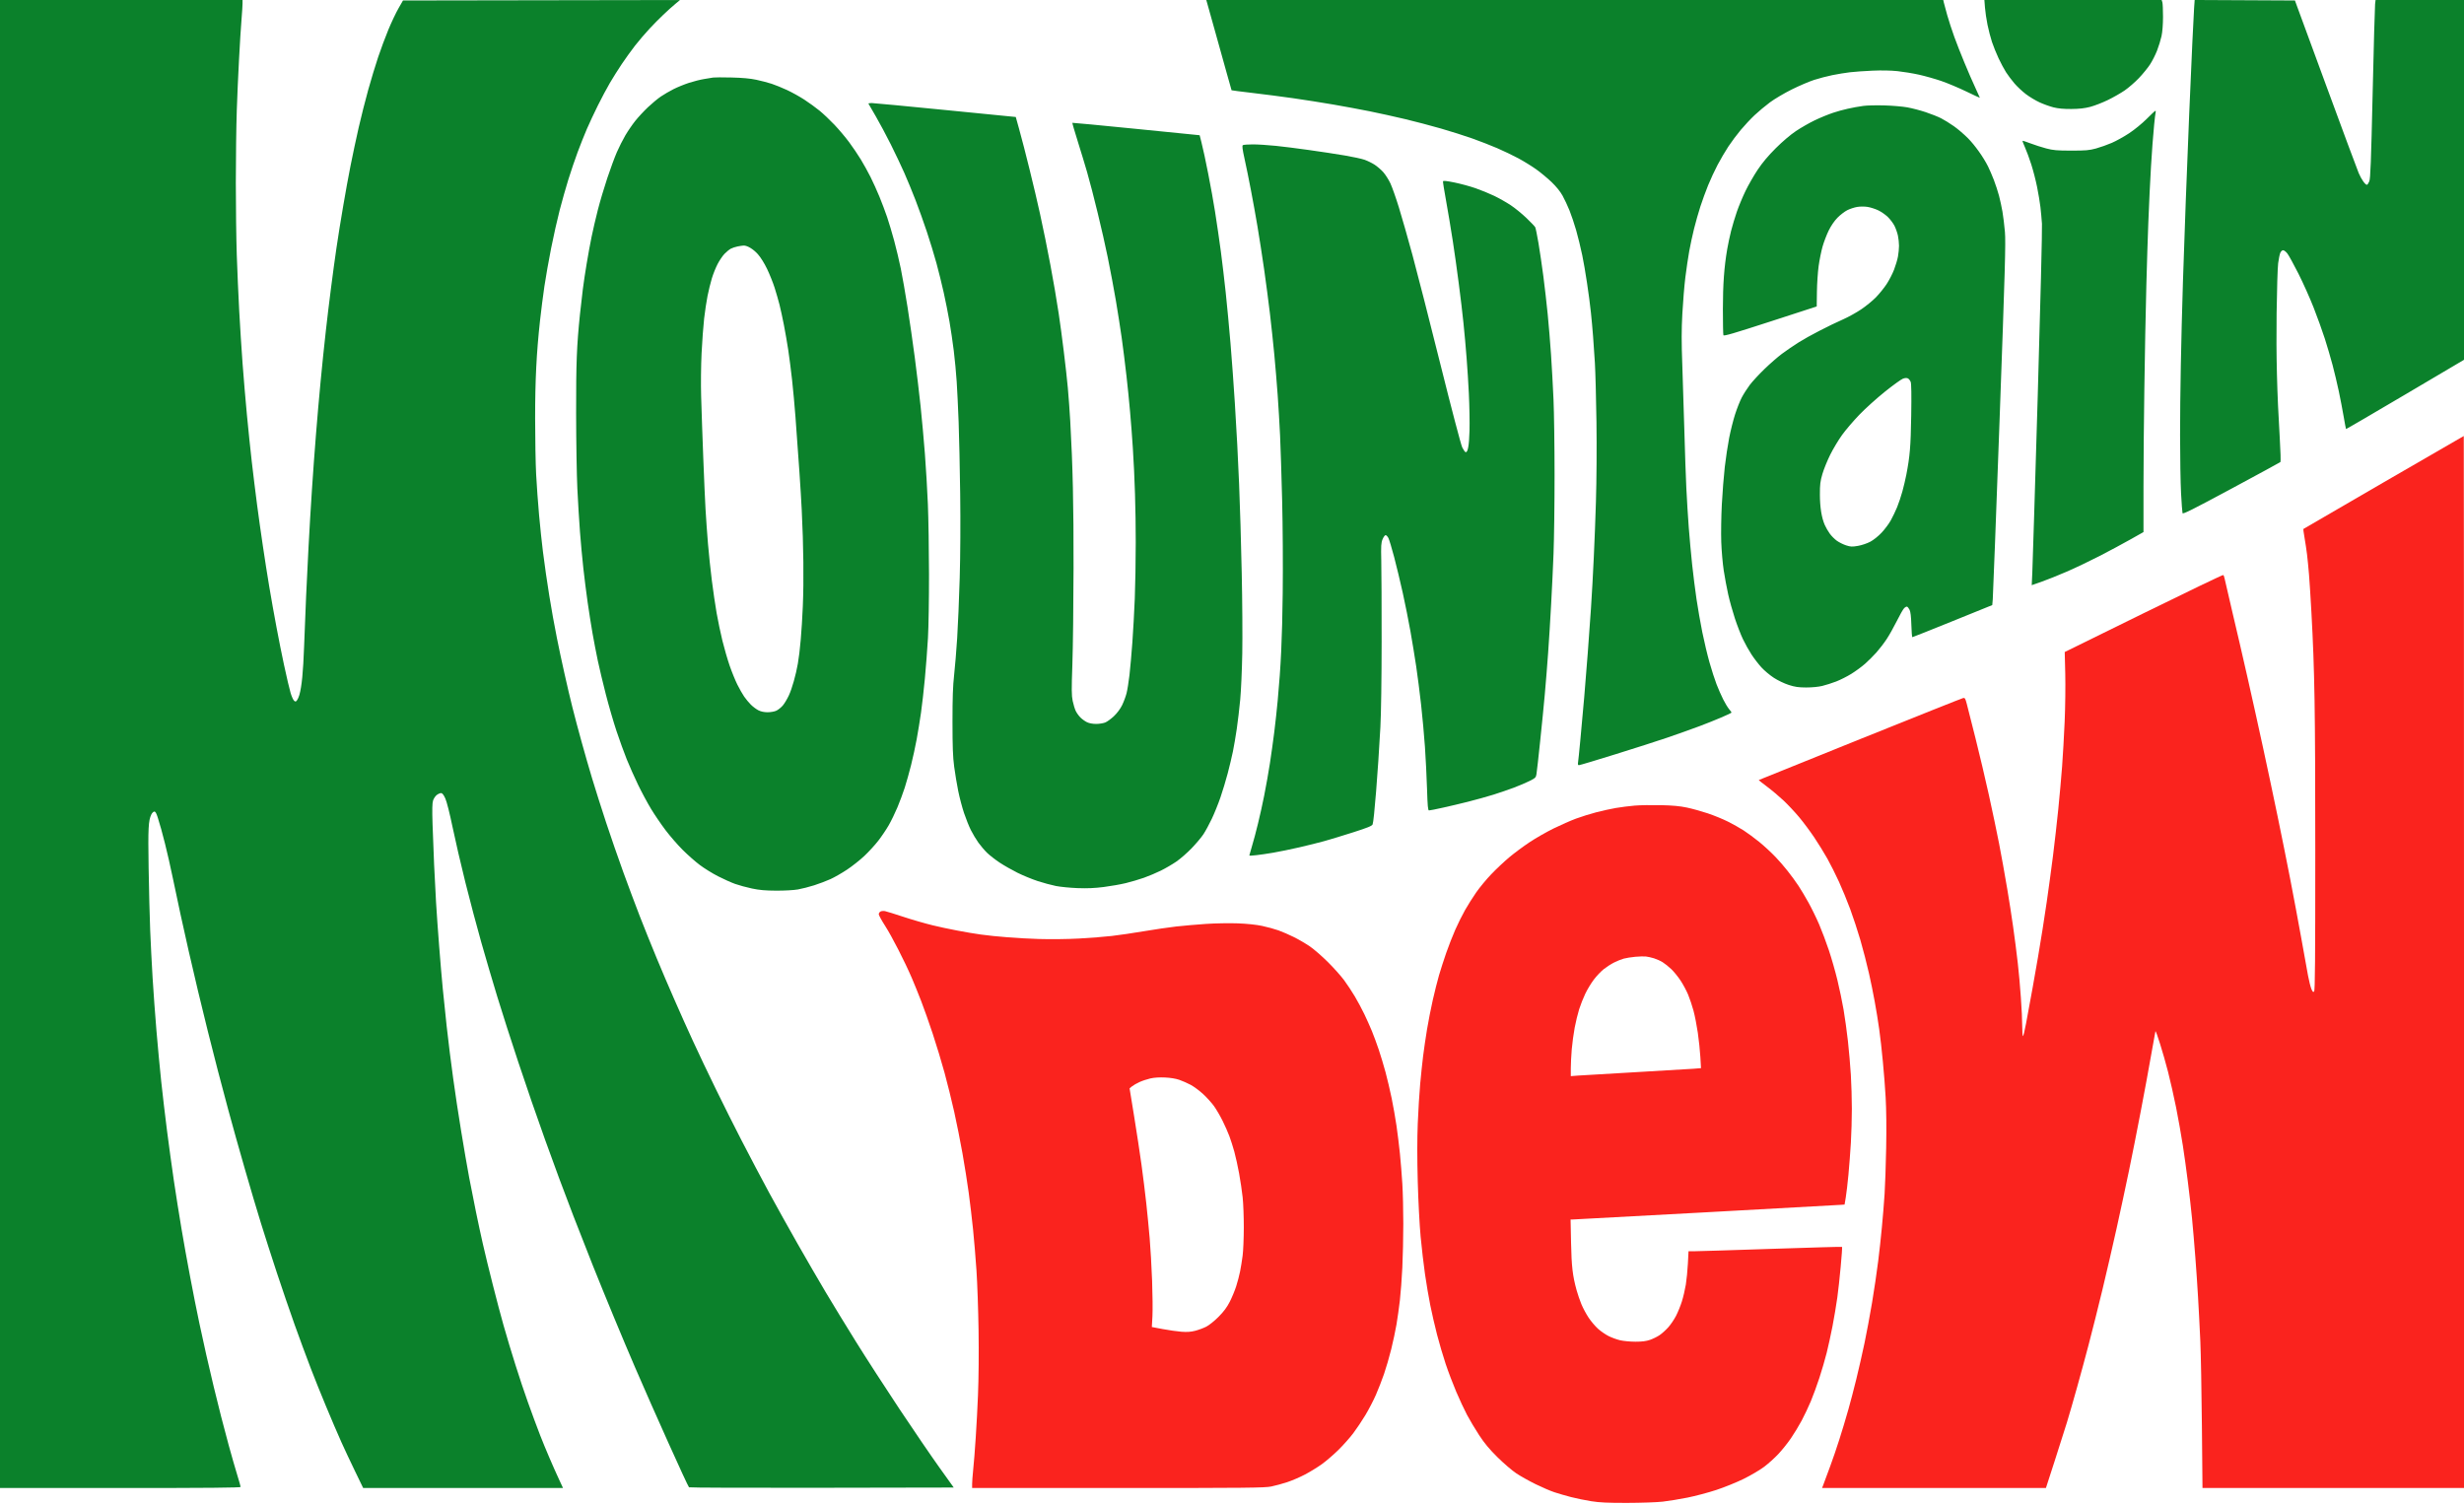 <svg xmlns="http://www.w3.org/2000/svg" width="2560" height="1564" viewBox="0 0 2560 1564" version="1.1"><path d="M 0 773 L 0 1546 125 1546 C 215.940 1546, 250 1545.697, 250 1544.890 C 250 1544.279, 248.443 1538.767, 246.540 1532.640 C 244.637 1526.513, 240.616 1512.500, 237.603 1501.500 C 227.240 1463.654, 216.373 1418.460, 207.065 1374.500 C 201.299 1347.266, 193.624 1306.679, 188.540 1276.539 C 186.124 1262.217, 182.557 1239.700, 180.612 1226.500 C 178.667 1213.300, 175.492 1190.125, 173.557 1175 C 171.621 1159.875, 168.904 1136.825, 167.519 1123.779 C 166.133 1110.732, 163.893 1086.882, 162.541 1070.779 C 161.189 1054.675, 159.391 1030.025, 158.547 1016 C 157.702 1001.975, 156.572 979.700, 156.035 966.500 C 155.499 953.300, 154.765 924.050, 154.404 901.500 C 153.747 860.349, 154.141 852.651, 157.237 846.192 C 157.940 844.725, 159.255 843.382, 160.158 843.208 C 161.386 842.972, 162.315 844.484, 163.838 849.196 C 168.443 863.451, 174.304 886.955, 179.436 911.742 C 184.644 936.902, 190.535 964.004, 196.011 988 C 208.758 1043.851, 222.395 1098.562, 237.139 1153 C 247.063 1189.642, 261.785 1240.724, 271.069 1270.732 C 274.944 1283.254, 282.423 1306.550, 287.689 1322.500 C 292.955 1338.450, 301.199 1362.525, 306.009 1376 C 310.818 1389.475, 318.468 1410.175, 323.007 1422 C 331.355 1443.745, 345.620 1478.111, 354.875 1498.776 C 357.652 1504.978, 363.839 1518.141, 368.623 1528.026 L 377.321 1546 481.135 1546 L 584.950 1546 581.350 1538.250 C 574.602 1523.722, 566.799 1505.522, 561.306 1491.500 C 558.289 1483.800, 552.480 1468.115, 548.396 1456.646 C 540.385 1434.148, 530.726 1403.629, 523.031 1376.500 C 517.372 1356.552, 506.584 1314.040, 501.588 1292 C 497.188 1272.588, 491.918 1247.036, 487.461 1223.502 C 485.570 1213.519, 481.797 1191.659, 479.077 1174.925 C 472.744 1135.969, 468.409 1104.547, 464.050 1066 C 462.961 1056.375, 461.162 1039.050, 460.052 1027.500 C 457.743 1003.475, 454.543 962.396, 453.040 937.500 C 451.701 915.317, 450.242 882.752, 449.406 856.412 C 448.920 841.066, 449.065 834.332, 449.941 831.678 C 450.603 829.672, 452.298 827.124, 453.707 826.016 C 455.117 824.907, 457.134 824, 458.190 824 C 459.547 824, 460.852 825.620, 462.638 829.520 C 464.134 832.789, 467.207 844.910, 470.174 859.249 C 472.930 872.565, 478.950 898.543, 483.554 916.980 C 488.157 935.416, 495.564 963.325, 500.014 979 C 504.465 994.675, 511.949 1020.100, 516.647 1035.500 C 521.344 1050.900, 531.172 1081.500, 538.485 1103.500 C 556.662 1158.181, 575.417 1210.540, 595.795 1263.500 C 601.298 1277.800, 610.377 1300.946, 615.971 1314.935 C 628.739 1346.868, 647.275 1391.577, 659.683 1420.373 C 679.153 1465.558, 714.289 1543.662, 715.862 1545.254 C 716.272 1545.668, 778.323 1545.893, 853.753 1545.754 L 990.898 1545.500 975.856 1524.500 C 967.582 1512.950, 948.992 1485.725, 934.543 1464 C 920.094 1442.275, 899.732 1410.775, 889.294 1394 C 878.856 1377.225, 864.630 1353.941, 857.681 1342.258 C 850.732 1330.575, 837.679 1308.075, 828.676 1292.258 C 819.672 1276.441, 806.442 1252.700, 799.275 1239.500 C 792.108 1226.300, 779.055 1201.550, 770.267 1184.500 C 753.500 1151.968, 734.046 1112.153, 719.695 1081 C 707.729 1055.024, 693.470 1022.448, 682.269 995.500 C 677.011 982.850, 669.127 963.275, 664.750 952 C 660.373 940.725, 652.624 920.025, 647.529 906 C 642.434 891.975, 634.409 868.800, 629.695 854.500 C 624.981 840.200, 618.418 819.500, 615.110 808.500 C 608.316 785.908, 599.835 755.284, 594.616 734.500 C 589.821 715.401, 582.836 684.157, 578.564 662.695 C 572.901 634.244, 568.057 604.272, 564.069 573 C 562.981 564.475, 561.180 547.375, 560.065 535 C 558.950 522.625, 557.576 503.552, 557.012 492.615 C 556.447 481.678, 555.983 455.578, 555.981 434.615 C 555.977 394.746, 557.380 366.753, 561.071 333 C 562.184 322.825, 564.224 306.850, 565.605 297.500 C 566.986 288.150, 570.124 270.375, 572.578 258 C 575.032 245.625, 579.020 227.850, 581.441 218.500 C 583.861 209.150, 587.936 194.750, 590.497 186.500 C 593.057 178.250, 597.414 165.425, 600.180 158 C 602.946 150.575, 607.245 139.775, 609.733 134 C 612.222 128.225, 617.361 117.249, 621.154 109.609 C 624.946 101.969, 630.586 91.394, 633.688 86.109 C 636.789 80.824, 642.344 72, 646.031 66.500 C 649.719 61, 655.877 52.450, 659.716 47.500 C 663.555 42.550, 670.511 34.428, 675.174 29.451 C 684.066 19.959, 694.414 10.051, 702 3.764 L 706.500 0.035 562.599 0.267 L 418.697 0.500 413.946 8.789 C 411.333 13.349, 406.642 23.249, 403.522 30.789 C 400.403 38.330, 395.610 51.182, 392.871 59.350 C 390.132 67.517, 385.491 82.817, 382.558 93.350 C 379.625 103.882, 375.169 121.500, 372.658 132.500 C 370.146 143.500, 366.309 161.500, 364.132 172.500 C 359.655 195.112, 353.303 232.229, 349.584 257.500 C 346.200 280.499, 341.540 316.830, 338.555 343.500 C 330.911 411.788, 324.838 487.616, 320.536 568.500 C 318.667 603.632, 317.300 634.366, 315.955 671.500 C 314.982 698.335, 313.533 713.190, 311.023 722.046 C 310.471 723.997, 309.388 726.455, 308.617 727.508 C 307.428 729.135, 306.974 729.223, 305.611 728.092 C 304.729 727.360, 303.105 723.841, 302.002 720.272 C 300.900 716.703, 297.770 703.370, 295.048 690.642 C 290.111 667.564, 284.340 636.934, 279.573 608.500 C 275.688 585.334, 270.417 549.852, 267.095 524.500 C 265.437 511.850, 262.949 491.600, 261.565 479.500 C 260.181 467.400, 257.911 445.510, 256.520 430.856 C 255.128 416.202, 253.110 392.352, 252.034 377.856 C 250.958 363.360, 249.383 338.675, 248.535 323 C 247.687 307.325, 246.547 281.225, 246.003 265 C 245.459 248.775, 245.014 215.025, 245.015 190 C 245.015 164.975, 245.466 131, 246.018 114.500 C 247.062 83.248, 249.392 38.774, 251.021 19 C 251.542 12.675, 251.975 5.813, 251.984 3.750 L 252 0 126 0 L 0 0 0 773 M 1261.632 29.750 C 1266.219 46.113, 1272.086 67.150, 1274.669 76.500 C 1277.252 85.850, 1279.446 93.625, 1279.544 93.778 C 1279.643 93.931, 1289.348 95.178, 1301.112 96.548 C 1312.875 97.919, 1331.950 100.391, 1343.500 102.041 C 1355.050 103.692, 1373.720 106.629, 1384.990 108.568 C 1396.259 110.507, 1413.359 113.679, 1422.990 115.616 C 1432.620 117.554, 1449.050 121.174, 1459.500 123.660 C 1469.950 126.146, 1486.825 130.582, 1497 133.517 C 1507.175 136.452, 1521.800 141.082, 1529.500 143.807 C 1537.200 146.531, 1548.888 151.083, 1555.473 153.922 C 1562.058 156.761, 1571.977 161.514, 1577.514 164.484 C 1583.051 167.454, 1591.388 172.598, 1596.041 175.914 C 1600.693 179.230, 1607.914 185.219, 1612.086 189.222 C 1616.812 193.756, 1621.075 199.026, 1623.394 203.201 C 1625.442 206.886, 1628.695 213.815, 1630.624 218.599 C 1632.553 223.384, 1635.664 232.623, 1637.538 239.131 C 1639.411 245.639, 1642.276 257.384, 1643.905 265.232 C 1646.885 279.589, 1651.078 307.373, 1652.926 325 C 1654.492 339.940, 1655.917 358.007, 1657.028 377 C 1657.591 386.625, 1658.327 414.300, 1658.662 438.500 C 1659.025 464.627, 1658.798 498.342, 1658.102 521.500 C 1656.973 559.126, 1655.088 599.621, 1652.959 632 C 1651.276 657.589, 1648.047 700.071, 1645.966 724 C 1643.122 756.703, 1640.065 789.082, 1639.522 792.250 C 1639.203 794.110, 1639.481 795, 1640.382 795 C 1642.477 795, 1710.387 773.849, 1732 766.465 C 1742.725 762.801, 1757.938 757.387, 1765.807 754.434 C 1781.364 748.596, 1799 741.078, 1799 740.285 C 1799 740.012, 1797.846 738.417, 1796.435 736.740 C 1795.024 735.064, 1792.268 730.511, 1790.310 726.623 C 1788.352 722.735, 1785.242 715.649, 1783.399 710.875 C 1781.555 706.102, 1778.262 695.880, 1776.080 688.159 C 1773.898 680.438, 1770.539 666.332, 1768.616 656.811 C 1766.693 647.290, 1763.988 631.850, 1762.606 622.500 C 1761.223 613.150, 1759.178 596.950, 1758.062 586.500 C 1756.946 576.050, 1755.366 558.725, 1754.551 548 C 1753.736 537.275, 1752.603 518.825, 1752.033 507 C 1751.463 495.175, 1750.555 468.850, 1750.014 448.500 C 1749.473 428.150, 1748.505 397.248, 1747.862 379.829 C 1746.960 355.386, 1746.967 343.074, 1747.894 325.888 C 1748.555 313.640, 1749.965 296.617, 1751.028 288.059 C 1752.092 279.502, 1753.894 267.325, 1755.034 261 C 1756.173 254.675, 1758.449 244.100, 1760.092 237.500 C 1761.734 230.900, 1764.680 220.550, 1766.639 214.500 C 1768.599 208.450, 1772.211 198.550, 1774.666 192.500 C 1777.121 186.450, 1781.573 176.869, 1784.558 171.209 C 1787.543 165.549, 1792.545 157.030, 1795.675 152.278 C 1798.805 147.525, 1804.584 139.781, 1808.519 135.068 C 1812.453 130.356, 1818.955 123.414, 1822.968 119.643 C 1826.981 115.872, 1834.142 109.898, 1838.882 106.368 C 1843.622 102.838, 1853.800 96.815, 1861.500 92.984 C 1869.200 89.152, 1879.701 84.664, 1884.836 83.010 C 1889.970 81.356, 1898.520 79.123, 1903.836 78.047 C 1909.151 76.972, 1917.325 75.636, 1922 75.078 C 1926.675 74.521, 1937.250 73.769, 1945.500 73.407 C 1954.834 72.997, 1964.655 73.192, 1971.500 73.922 C 1977.550 74.568, 1987.607 76.233, 1993.848 77.621 C 2000.090 79.009, 2010.440 81.934, 2016.848 84.122 C 2023.257 86.309, 2034.912 91.203, 2042.750 94.997 C 2050.588 98.791, 2057 101.750, 2057 101.573 C 2057 101.395, 2054.929 96.806, 2052.399 91.375 C 2045.813 77.242, 2035.713 52.829, 2030.482 38.397 C 2028.009 31.575, 2024.685 21.383, 2023.095 15.747 C 2021.506 10.111, 2019.925 4.263, 2019.583 2.750 L 2018.962 0 1636.127 0 L 1253.292 0 1261.632 29.750 M 2062.313 7.902 C 2062.648 12.249, 2063.835 20.283, 2064.950 25.756 C 2066.066 31.230, 2068.153 39.261, 2069.589 43.604 C 2071.025 47.947, 2074.110 55.574, 2076.443 60.553 C 2078.777 65.532, 2082.263 72.057, 2084.191 75.053 C 2086.118 78.049, 2090.003 83.216, 2092.824 86.536 C 2095.645 89.856, 2101.022 94.905, 2104.773 97.757 C 2108.525 100.609, 2114.948 104.477, 2119.047 106.354 C 2123.146 108.230, 2129.650 110.563, 2133.500 111.540 C 2138.338 112.767, 2144.052 113.290, 2152 113.236 C 2160.202 113.179, 2165.794 112.560, 2171.500 111.077 C 2175.900 109.933, 2184.155 106.745, 2189.845 103.993 C 2195.535 101.240, 2203.505 96.697, 2207.556 93.896 C 2211.607 91.096, 2218.208 85.361, 2222.225 81.152 C 2226.242 76.944, 2231.441 70.575, 2233.780 67 C 2236.118 63.425, 2239.420 56.907, 2241.118 52.517 C 2242.816 48.126, 2244.894 41.376, 2245.737 37.517 C 2246.665 33.266, 2247.278 25.376, 2247.291 17.500 C 2247.303 10.350, 2246.987 3.487, 2246.589 2.250 L 2245.865 -0 2153.784 -0 L 2061.704 -0 2062.313 7.902 M 2279.591 8.241 C 2278.977 16.845, 2277.043 58.683, 2274.494 118.500 C 2272.420 167.189, 2269.249 252.055, 2268.013 292 C 2266.051 355.385, 2265.016 410.588, 2265.013 452 C 2265.012 474.825, 2265.471 502.050, 2266.033 512.500 C 2266.596 522.950, 2267.283 532.237, 2267.560 533.139 C 2267.965 534.457, 2277.887 529.495, 2318.282 507.772 C 2345.902 492.919, 2368.849 480.447, 2369.276 480.057 C 2369.703 479.667, 2369.384 468.357, 2368.567 454.924 C 2365.704 407.837, 2364.748 369.817, 2365.309 325.369 C 2365.614 301.241, 2366.334 277.904, 2366.910 273.509 C 2367.486 269.114, 2368.471 264.277, 2369.100 262.759 C 2369.758 261.170, 2371.018 260, 2372.070 260 C 2373.076 260, 2375.085 261.557, 2376.536 263.459 C 2377.987 265.361, 2383.113 274.699, 2387.926 284.209 C 2392.740 293.719, 2399.855 309.600, 2403.738 319.500 C 2407.621 329.400, 2412.852 343.903, 2415.362 351.730 C 2417.872 359.556, 2421.509 371.931, 2423.445 379.230 C 2425.380 386.528, 2428.296 398.800, 2429.923 406.500 C 2431.550 414.200, 2433.837 426.116, 2435.004 432.980 C 2436.171 439.843, 2437.259 445.592, 2437.422 445.755 C 2437.585 445.918, 2465.232 429.800, 2498.859 409.936 L 2560 373.821 2560 186.910 L 2560 0 2514.061 -0 L 2468.123 -0 2467.619 4.250 C 2467.341 6.587, 2466.204 48.190, 2465.092 96.699 C 2463.434 169.009, 2462.802 185.538, 2461.586 188.449 C 2460.770 190.402, 2459.669 192, 2459.140 192 C 2457.355 192, 2453.340 186.271, 2450.588 179.795 C 2449.084 176.256, 2433.562 134.467, 2416.096 86.930 L 2384.338 0.500 2332.260 0.241 L 2280.181 -0.018 2279.591 8.241 M 741 80.561 C 739.625 80.796, 735.350 81.497, 731.500 82.118 C 727.650 82.739, 720.606 84.515, 715.846 86.063 C 711.086 87.612, 703.886 90.542, 699.846 92.575 C 695.806 94.608, 689.855 98.066, 686.623 100.259 C 683.391 102.453, 677.355 107.454, 673.211 111.374 C 669.067 115.293, 663.147 121.670, 660.054 125.544 C 656.962 129.418, 652.302 136.221, 649.699 140.661 C 647.095 145.101, 643.130 152.957, 640.886 158.117 C 638.642 163.278, 634.175 175.375, 630.959 185 C 627.743 194.625, 623.329 209.475, 621.150 218 C 618.971 226.525, 616.041 239.125, 614.638 246 C 611.353 262.093, 607.485 285.275, 605.545 300.500 C 604.703 307.100, 603.364 318.800, 602.569 326.500 C 599.187 359.266, 598.501 376.941, 598.570 429.500 C 598.609 458.650, 599.181 493.750, 599.842 507.500 C 600.503 521.250, 601.728 541.500, 602.565 552.500 C 603.402 563.500, 604.982 580.600, 606.077 590.500 C 607.172 600.400, 609.192 616.375, 610.565 626 C 611.939 635.625, 614.208 650.025, 615.607 658 C 617.006 665.975, 619.481 678.800, 621.107 686.500 C 622.733 694.200, 626.500 709.989, 629.480 721.587 C 632.460 733.185, 637.435 750.285, 640.536 759.587 C 643.637 768.889, 648.437 782.125, 651.204 789 C 653.970 795.875, 659.283 807.800, 663.011 815.500 C 666.739 823.200, 672.795 834.450, 676.468 840.500 C 680.140 846.550, 686.896 856.460, 691.479 862.522 C 696.063 868.583, 704.018 877.749, 709.157 882.890 C 714.296 888.031, 722.325 895.119, 727 898.642 C 731.675 902.165, 740.225 907.461, 746 910.410 C 751.775 913.360, 759.770 916.943, 763.766 918.371 C 767.763 919.800, 775.638 921.942, 781.266 923.131 C 788.992 924.763, 795.177 925.312, 806.500 925.368 C 814.929 925.411, 824.786 924.861, 829 924.113 C 833.125 923.381, 840.735 921.437, 845.910 919.793 C 851.086 918.149, 858.723 915.253, 862.880 913.358 C 867.038 911.463, 874.802 907.009, 880.133 903.460 C 885.464 899.911, 893.511 893.541, 898.014 889.305 C 902.518 885.068, 909.017 877.979, 912.457 873.551 C 915.897 869.123, 920.798 861.861, 923.349 857.412 C 925.900 852.964, 929.983 844.563, 932.421 838.743 C 934.859 832.923, 938.268 823.748, 939.996 818.354 C 941.724 812.960, 944.669 802.461, 946.540 795.023 C 948.411 787.585, 951.053 775.425, 952.410 768 C 953.767 760.575, 955.781 748.200, 956.884 740.500 C 957.988 732.800, 959.799 716.825, 960.908 705 C 962.017 693.175, 963.458 674.275, 964.109 663 C 964.760 651.725, 965.253 621.678, 965.203 596.228 C 965.153 570.779, 964.624 538.154, 964.026 523.728 C 963.428 509.303, 962.037 485.800, 960.934 471.500 C 959.832 457.200, 957.814 434.925, 956.451 422 C 955.088 409.075, 952.382 386.350, 950.438 371.500 C 948.494 356.650, 945.093 333.025, 942.880 319 C 940.667 304.975, 937.519 286.975, 935.886 279 C 934.252 271.025, 931.148 257.975, 928.987 250 C 926.826 242.025, 923.533 231, 921.668 225.500 C 919.803 220, 916.218 210.483, 913.700 204.351 C 911.182 198.219, 907.008 188.994, 904.426 183.851 C 901.843 178.708, 897.303 170.515, 894.337 165.645 C 891.370 160.775, 885.888 152.675, 882.153 147.645 C 878.418 142.615, 871.586 134.513, 866.969 129.641 C 862.353 124.768, 855.409 118.194, 851.538 115.031 C 847.667 111.868, 840.550 106.706, 835.722 103.559 C 830.893 100.412, 822.793 95.911, 817.722 93.557 C 812.650 91.203, 805.475 88.282, 801.777 87.066 C 798.080 85.850, 790.880 83.966, 785.777 82.880 C 779.406 81.523, 771.331 80.784, 760 80.519 C 750.925 80.306, 742.375 80.325, 741 80.561 M 902.314 107.750 C 902.551 108.162, 906.006 114.125, 909.991 121 C 913.976 127.875, 920.951 140.925, 925.490 150 C 930.030 159.075, 936.323 172.336, 939.475 179.468 C 942.626 186.601, 947.897 199.397, 951.188 207.904 C 954.478 216.411, 959.800 231.275, 963.014 240.936 C 966.228 250.596, 970.691 265.217, 972.932 273.428 C 975.173 281.638, 978.567 295.363, 980.475 303.928 C 982.383 312.492, 985.075 326.025, 986.457 334 C 987.839 341.975, 989.858 355.700, 990.944 364.500 C 992.030 373.300, 993.390 387.700, 993.967 396.500 C 994.544 405.300, 995.452 424.200, 995.984 438.500 C 996.517 452.800, 997.243 486.325, 997.597 513 C 997.985 542.215, 997.789 577.008, 997.104 600.500 C 996.479 621.950, 995.292 650.075, 994.466 663 C 993.640 675.925, 992.204 693.250, 991.275 701.500 C 990.018 712.663, 989.589 725.069, 989.599 750 C 989.610 775.990, 990 786.414, 991.340 796.500 C 992.290 803.650, 994.180 815.015, 995.541 821.756 C 996.901 828.497, 999.621 838.816, 1001.586 844.687 C 1003.550 850.558, 1006.749 858.543, 1008.695 862.431 C 1010.641 866.319, 1014.166 872.200, 1016.527 875.500 C 1018.889 878.800, 1022.999 883.599, 1025.660 886.164 C 1028.322 888.729, 1034.134 893.243, 1038.576 896.195 C 1043.018 899.147, 1051.343 903.893, 1057.076 906.742 C 1062.809 909.590, 1072.273 913.484, 1078.107 915.395 C 1083.941 917.305, 1092.491 919.614, 1097.107 920.526 C 1101.723 921.437, 1111.800 922.425, 1119.500 922.720 C 1129.531 923.105, 1137.245 922.781, 1146.709 921.575 C 1153.975 920.650, 1164.325 918.823, 1169.709 917.515 C 1175.094 916.207, 1183.550 913.710, 1188.500 911.967 C 1193.450 910.224, 1201.420 906.857, 1206.211 904.485 C 1211.002 902.114, 1218.285 897.849, 1222.395 895.008 C 1226.504 892.167, 1233.614 885.940, 1238.194 881.171 C 1242.774 876.402, 1248.241 869.893, 1250.342 866.707 C 1252.444 863.521, 1256.347 856.321, 1259.015 850.707 C 1261.683 845.093, 1265.722 835.100, 1267.990 828.500 C 1270.259 821.900, 1273.655 810.650, 1275.537 803.500 C 1277.418 796.350, 1279.857 786.113, 1280.956 780.750 C 1282.055 775.388, 1283.857 764.813, 1284.959 757.250 C 1286.062 749.688, 1287.667 736.075, 1288.527 727 C 1289.387 717.925, 1290.352 696.325, 1290.673 679 C 1290.993 661.675, 1290.740 624.100, 1290.110 595.500 C 1288.493 521.997, 1286.812 480.513, 1282.941 418.500 C 1281.842 400.900, 1279.829 373.225, 1278.467 357 C 1277.106 340.775, 1274.860 316.925, 1273.475 304 C 1272.091 291.075, 1269.829 271.950, 1268.449 261.500 C 1267.069 251.050, 1264.345 232.375, 1262.396 220 C 1258.943 198.074, 1251.785 161.580, 1248.176 147.500 L 1246.382 140.500 1180.441 133.901 C 1144.174 130.272, 1114.338 127.434, 1114.139 127.595 C 1113.941 127.756, 1116.506 136.576, 1119.840 147.194 C 1123.174 157.812, 1127.492 172.030, 1129.435 178.788 C 1135.595 200.208, 1145.645 241.642, 1150.832 267 C 1153.588 280.475, 1157.437 300.950, 1159.386 312.500 C 1161.334 324.050, 1164.042 341.375, 1165.404 351 C 1166.765 360.625, 1169.018 378.625, 1170.410 391 C 1173.152 415.376, 1175.348 440.296, 1176.975 465.500 C 1178.959 496.244, 1179.988 529.761, 1179.985 563.500 C 1179.983 582.200, 1179.537 608.525, 1178.994 622 C 1178.451 635.475, 1177.320 655.950, 1176.480 667.500 C 1175.641 679.050, 1174.289 694.289, 1173.475 701.364 C 1172.661 708.440, 1171.287 716.990, 1170.420 720.364 C 1169.554 723.739, 1167.474 729.300, 1165.799 732.722 C 1163.970 736.457, 1160.610 740.971, 1157.387 744.018 C 1154.436 746.809, 1150.399 749.771, 1148.417 750.599 C 1146.434 751.428, 1142.186 752.118, 1138.977 752.133 C 1135.416 752.150, 1131.690 751.472, 1129.417 750.394 C 1127.369 749.422, 1124.271 747.205, 1122.533 745.467 C 1120.795 743.729, 1118.589 740.654, 1117.630 738.633 C 1116.672 736.613, 1115.250 731.931, 1114.472 728.230 C 1113.286 722.590, 1113.234 716.479, 1114.149 690.500 C 1114.750 673.450, 1115.299 628.225, 1115.370 590 C 1115.492 524.758, 1114.579 484.135, 1111.944 437.500 C 1111.384 427.600, 1110.256 412.075, 1109.435 403 C 1107.782 384.708, 1103.063 346.292, 1099.950 325.793 C 1095.206 294.553, 1088.181 257.052, 1080.506 222 C 1075.018 196.933, 1064.660 154.926, 1058.690 133.522 L 1055.350 121.544 982.425 114.326 C 942.316 110.356, 907.786 107.083, 905.691 107.054 C 903.596 107.024, 902.076 107.338, 902.314 107.750 M 1936 110.019 C 1924.747 111.591, 1914.142 113.992, 1904.664 117.115 C 1899.624 118.776, 1890.942 122.336, 1885.372 125.026 C 1879.801 127.716, 1871.026 132.743, 1865.872 136.197 C 1860.220 139.985, 1851.915 147.048, 1844.951 153.989 C 1837.054 161.860, 1831.099 168.955, 1826.120 176.425 C 1822.115 182.433, 1816.435 192.333, 1813.498 198.425 C 1810.561 204.516, 1806.535 214.190, 1804.553 219.922 C 1802.570 225.654, 1799.862 234.654, 1798.534 239.922 C 1797.207 245.190, 1795.405 253.658, 1794.531 258.739 C 1791.333 277.336, 1790.021 295.444, 1790.011 321.168 C 1790.005 335.286, 1790.247 347.480, 1790.549 348.266 C 1790.983 349.398, 1801.137 346.437, 1839.299 334.048 L 1887.500 318.399 1887.711 303.076 C 1887.828 294.649, 1888.632 282.628, 1889.498 276.362 C 1890.364 270.097, 1892.190 261.040, 1893.555 256.235 C 1894.919 251.431, 1897.798 243.900, 1899.952 239.500 C 1902.372 234.556, 1905.858 229.473, 1909.079 226.194 C 1911.945 223.275, 1916.521 219.756, 1919.248 218.374 C 1921.975 216.992, 1926.635 215.466, 1929.603 214.983 C 1932.712 214.477, 1937.300 214.479, 1940.425 214.988 C 1943.409 215.474, 1948.345 217.051, 1951.392 218.492 C 1954.440 219.934, 1958.942 223.066, 1961.396 225.451 C 1963.851 227.837, 1966.960 231.974, 1968.305 234.644 C 1969.651 237.315, 1971.257 241.885, 1971.876 244.799 C 1972.494 247.714, 1973 252.469, 1973 255.366 C 1973 258.262, 1972.509 263.303, 1971.909 266.566 C 1971.309 269.830, 1969.484 275.969, 1967.853 280.209 C 1966.221 284.448, 1962.731 291.198, 1960.096 295.209 C 1957.461 299.219, 1952.423 305.434, 1948.901 309.020 C 1945.379 312.606, 1938.448 318.239, 1933.499 321.539 C 1928.549 324.839, 1920.451 329.330, 1915.502 331.519 C 1900.209 338.284, 1878.959 349.281, 1868.825 355.672 C 1863.504 359.028, 1855.629 364.406, 1851.325 367.622 C 1847.021 370.838, 1838.841 377.976, 1833.147 383.485 C 1827.452 388.993, 1820.593 396.425, 1817.904 400 C 1815.214 403.575, 1811.483 409.425, 1809.613 413 C 1807.742 416.575, 1804.625 424.450, 1802.686 430.500 C 1800.747 436.550, 1797.975 447.575, 1796.528 455 C 1795.080 462.425, 1793.038 475.986, 1791.989 485.134 C 1790.941 494.283, 1789.557 511.833, 1788.914 524.134 C 1788.272 536.436, 1788.003 553.925, 1788.317 563 C 1788.632 572.075, 1789.779 585.364, 1790.866 592.531 C 1791.954 599.699, 1794.047 610.949, 1795.517 617.531 C 1796.988 624.114, 1800.117 635.350, 1802.471 642.500 C 1804.825 649.650, 1808.585 659.346, 1810.826 664.046 C 1813.068 668.747, 1817.097 675.947, 1819.780 680.046 C 1822.463 684.146, 1827.098 690.167, 1830.079 693.426 C 1833.061 696.685, 1838.816 701.520, 1842.869 704.170 C 1847.019 706.883, 1853.791 710.134, 1858.369 711.610 C 1864.873 713.708, 1868.501 714.238, 1876.500 714.263 C 1882.424 714.281, 1889.246 713.629, 1893.237 712.664 C 1896.943 711.768, 1903.472 709.686, 1907.746 708.038 C 1912.020 706.389, 1919.114 702.809, 1923.509 700.081 C 1927.904 697.353, 1934.280 692.672, 1937.678 689.678 C 1941.076 686.685, 1946.407 681.378, 1949.525 677.884 C 1952.642 674.390, 1957.427 668.150, 1960.157 664.016 C 1962.888 659.882, 1967.617 651.472, 1970.666 645.326 C 1973.715 639.180, 1977.103 633.194, 1978.194 632.022 C 1979.285 630.851, 1980.700 630.063, 1981.339 630.270 C 1981.978 630.478, 1983.165 631.964, 1983.978 633.574 C 1984.977 635.550, 1985.578 640.638, 1985.829 649.250 C 1986.033 656.263, 1986.493 662.008, 1986.850 662.018 C 1987.208 662.027, 2006.035 654.526, 2028.688 645.349 L 2069.877 628.663 2070.411 622.581 C 2070.705 619.237, 2073.910 534.817, 2077.534 434.982 C 2083.167 279.780, 2083.966 251.654, 2083.044 240.982 C 2082.450 234.117, 2081.300 224.657, 2080.488 219.960 C 2079.676 215.263, 2078.076 207.848, 2076.932 203.482 C 2075.789 199.116, 2073.360 191.679, 2071.535 186.954 C 2069.711 182.229, 2066.994 175.919, 2065.498 172.932 C 2060.654 163.260, 2051.912 150.977, 2044.622 143.599 C 2040.705 139.635, 2034.125 134.013, 2030 131.105 C 2025.875 128.198, 2019.877 124.485, 2016.671 122.855 C 2013.466 121.225, 2006.266 118.369, 2000.671 116.507 C 1995.077 114.645, 1986.450 112.399, 1981.500 111.516 C 1976.550 110.633, 1965.750 109.731, 1957.500 109.511 C 1949.250 109.291, 1939.575 109.520, 1936 110.019 M 2230.284 123.572 C 2225.766 128.123, 2217.666 134.756, 2212.284 138.313 C 2206.903 141.870, 2198.752 146.411, 2194.170 148.404 C 2189.589 150.397, 2182.164 153.034, 2177.670 154.264 C 2170.645 156.187, 2167.047 156.498, 2152 156.484 C 2137.076 156.470, 2133.237 156.135, 2125.919 154.211 C 2121.200 152.970, 2113.825 150.602, 2109.531 148.949 C 2105.237 147.296, 2101.557 146.110, 2101.353 146.314 C 2101.149 146.517, 2102.283 149.568, 2103.873 153.092 C 2105.464 156.616, 2108.381 164.519, 2110.357 170.653 C 2112.332 176.787, 2115.066 187.362, 2116.432 194.153 C 2117.798 200.944, 2119.362 210.325, 2119.908 215 C 2120.455 219.675, 2121.180 227.550, 2121.520 232.500 C 2121.861 237.450, 2119.882 318, 2117.124 411.500 C 2114.365 505, 2111.835 587.456, 2111.500 594.735 L 2110.892 607.970 2120.945 604.471 C 2126.475 602.546, 2138.311 597.803, 2147.249 593.931 C 2156.187 590.058, 2171.600 582.710, 2181.500 577.602 C 2191.400 572.494, 2205.688 564.824, 2213.250 560.559 L 2227 552.804 2227.010 504.652 C 2227.021 452.316, 2228.379 357.376, 2230.002 295.500 C 2230.565 274.050, 2231.470 245.250, 2232.014 231.500 C 2233.826 185.692, 2235.646 155.080, 2238.078 129.500 C 2238.653 123.450, 2239.351 117.713, 2239.629 116.750 C 2239.907 115.787, 2239.767 115.067, 2239.317 115.149 C 2238.868 115.231, 2234.803 119.021, 2230.284 123.572 M 1291.291 150.799 C 1290.374 151.382, 1290.797 154.814, 1293.046 165.034 C 1297.103 183.467, 1302.270 210.485, 1306.426 235 C 1308.338 246.275, 1311.477 266.525, 1313.403 280 C 1315.328 293.475, 1318.045 314.175, 1319.440 326 C 1320.835 337.825, 1322.871 356.950, 1323.965 368.500 C 1325.059 380.050, 1326.629 398.950, 1327.455 410.500 C 1328.280 422.050, 1329.402 440.950, 1329.948 452.500 C 1330.493 464.050, 1331.462 494.425, 1332.101 520 C 1332.760 546.378, 1333.015 587.920, 1332.691 616 C 1332.142 663.505, 1330.822 691.774, 1327.459 728 C 1326.617 737.075, 1325.029 751.700, 1323.930 760.500 C 1322.831 769.300, 1320.793 783.925, 1319.400 793 C 1318.008 802.075, 1315.291 817.375, 1313.362 827 C 1309.582 845.863, 1304.594 866.447, 1300.536 879.926 C 1299.141 884.561, 1298 888.560, 1298 888.814 C 1298 889.528, 1309.912 888.141, 1322.825 885.925 C 1329.246 884.823, 1341.449 882.317, 1349.943 880.358 C 1358.437 878.398, 1370.137 875.480, 1375.943 873.874 C 1381.749 872.267, 1395.217 868.166, 1405.870 864.760 C 1420.940 859.942, 1425.428 858.116, 1426.087 856.533 C 1427.561 852.992, 1431.630 802.109, 1434.166 755.500 C 1434.912 741.791, 1435.434 705.838, 1435.459 666.500 C 1435.481 630.200, 1435.316 592.400, 1435.091 582.500 C 1434.737 566.942, 1434.921 563.924, 1436.449 560.250 C 1437.422 557.913, 1438.832 556, 1439.583 556 C 1440.334 556, 1441.644 557.346, 1442.495 558.990 C 1443.345 560.635, 1446.031 569.522, 1448.462 578.740 C 1450.894 587.958, 1454.924 604.725, 1457.418 616 C 1459.912 627.275, 1463.507 645.275, 1465.406 656 C 1467.306 666.725, 1470 683.150, 1471.392 692.500 C 1472.785 701.850, 1475.059 719.625, 1476.446 732 C 1477.833 744.375, 1479.639 764.175, 1480.460 776 C 1481.280 787.825, 1482.259 807.513, 1482.633 819.750 C 1483.177 837.505, 1483.590 842, 1484.675 842 C 1486.884 842, 1508.322 837.228, 1525 833.023 C 1533.525 830.874, 1545.495 827.548, 1551.599 825.631 C 1557.703 823.714, 1567.153 820.482, 1572.599 818.448 C 1578.045 816.414, 1585.476 813.257, 1589.113 811.431 C 1595.203 808.375, 1595.774 807.811, 1596.328 804.306 C 1597.367 797.727, 1602.827 745.485, 1604.931 722 C 1606.039 709.625, 1607.616 690.050, 1608.434 678.500 C 1610.590 648.087, 1612.797 607.611, 1614.051 575.500 C 1614.652 560.100, 1615.138 523.200, 1615.129 493.500 C 1615.121 463.800, 1614.628 428.475, 1614.033 415 C 1613.438 401.525, 1612.283 380.600, 1611.466 368.500 C 1610.649 356.400, 1609.091 337.500, 1608.003 326.500 C 1606.915 315.500, 1604.881 297.725, 1603.483 287 C 1602.085 276.275, 1599.810 260.796, 1598.426 252.601 C 1597.043 244.407, 1595.517 236.966, 1595.035 236.065 C 1594.553 235.165, 1590.410 230.831, 1585.829 226.434 C 1581.248 222.037, 1573.900 216.059, 1569.500 213.150 C 1565.100 210.241, 1557.450 205.908, 1552.500 203.521 C 1547.550 201.133, 1538.792 197.546, 1533.037 195.550 C 1527.282 193.553, 1517.382 190.867, 1511.037 189.582 C 1502.776 187.908, 1499.420 187.574, 1499.219 188.404 C 1499.064 189.042, 1500.498 198.100, 1502.406 208.532 C 1504.313 218.964, 1507.474 237.907, 1509.430 250.626 C 1513.461 276.846, 1518.206 313.313, 1520.473 335.500 C 1523.036 360.595, 1524.853 384.344, 1526.063 408.597 C 1526.697 421.300, 1527.012 438.850, 1526.763 447.597 C 1526.315 463.288, 1524.981 470.453, 1522.636 469.751 C 1522.011 469.563, 1520.467 467.350, 1519.205 464.832 C 1517.914 462.256, 1507.986 424.456, 1496.498 378.377 C 1485.272 333.345, 1472.227 282.325, 1467.511 265 C 1462.795 247.675, 1456.447 225.422, 1453.405 215.548 C 1450.363 205.674, 1446.393 194.424, 1444.583 190.548 C 1442.773 186.672, 1439.434 181.414, 1437.162 178.864 C 1434.890 176.315, 1430.818 172.809, 1428.114 171.073 C 1425.410 169.338, 1420.747 167.057, 1417.752 166.004 C 1414.758 164.952, 1405.601 162.959, 1397.404 161.577 C 1375.669 157.911, 1342.698 153.299, 1325.621 151.536 C 1317.437 150.691, 1306.637 150.007, 1301.621 150.015 C 1296.604 150.024, 1291.956 150.376, 1291.291 150.799 M 766.326 256.044 C 764.031 256.498, 760.881 257.537, 759.326 258.352 C 757.772 259.168, 754.835 261.560, 752.800 263.668 C 750.765 265.775, 747.514 270.549, 745.574 274.277 C 743.635 278.004, 740.932 284.754, 739.568 289.277 C 738.203 293.799, 736.191 302, 735.095 307.500 C 733.999 313, 732.408 323.575, 731.560 331 C 730.711 338.425, 729.521 354.625, 728.917 367 C 728.306 379.491, 728.100 399.287, 728.453 411.500 C 729.498 447.612, 731.929 510.274, 733.011 529 C 733.567 538.625, 734.718 554.825, 735.569 565 C 736.420 575.175, 738.218 592.275, 739.565 603 C 740.912 613.725, 743.156 629.025, 744.552 637 C 745.948 644.975, 748.647 657.869, 750.550 665.654 C 752.454 673.439, 755.840 685.113, 758.075 691.597 C 760.311 698.080, 763.910 706.932, 766.073 711.267 C 768.236 715.602, 771.424 721.210, 773.157 723.728 C 774.890 726.247, 778.020 730.020, 780.112 732.112 C 782.205 734.205, 785.718 736.836, 787.919 737.959 C 790.547 739.299, 793.856 740, 797.559 740 C 800.672 740, 804.718 739.278, 806.593 738.389 C 808.460 737.503, 811.418 735.149, 813.165 733.159 C 814.913 731.169, 817.834 726.312, 819.657 722.366 C 822.917 715.311, 826.871 701.301, 828.933 689.500 C 831.152 676.803, 833.001 655.471, 834.091 630 C 835.237 603.205, 834.830 567.308, 832.950 529.500 C 831.994 510.262, 829.706 476.306, 826.448 433 C 825.599 421.725, 824.007 404.400, 822.910 394.500 C 821.813 384.600, 820.024 370.650, 818.936 363.500 C 817.848 356.350, 815.817 344.650, 814.423 337.500 C 813.029 330.350, 810.976 320.900, 809.860 316.500 C 808.744 312.100, 806.475 304.225, 804.818 299 C 803.160 293.775, 799.640 284.983, 796.995 279.461 C 794.132 273.486, 790.234 267.252, 787.364 264.060 C 782.565 258.722, 776.310 254.965, 772.500 255.132 C 771.400 255.180, 768.622 255.590, 766.326 256.044 M 1977.209 393.359 C 1975.399 393.987, 1966.976 400.052, 1958.492 406.837 C 1950.007 413.623, 1937.988 424.450, 1931.783 430.898 C 1925.577 437.346, 1917.453 446.869, 1913.729 452.061 C 1910.005 457.252, 1904.496 466.450, 1901.487 472.500 C 1898.478 478.550, 1894.835 487.550, 1893.392 492.500 C 1891.166 500.134, 1890.773 503.397, 1890.802 514 C 1890.838 527.242, 1892.602 538.051, 1895.969 545.664 C 1897.035 548.072, 1899.322 552.014, 1901.052 554.423 C 1902.782 556.832, 1906.083 560.157, 1908.388 561.812 C 1910.693 563.467, 1915.003 565.615, 1917.967 566.584 C 1922.672 568.123, 1924.238 568.195, 1930.331 567.150 C 1934.241 566.479, 1939.890 564.577, 1943.185 562.821 C 1946.548 561.028, 1951.585 556.991, 1954.960 553.383 C 1958.204 549.915, 1962.454 544.226, 1964.403 540.739 C 1966.353 537.252, 1969.318 531.078, 1970.992 527.018 C 1972.667 522.959, 1975.166 515.491, 1976.546 510.424 C 1977.926 505.357, 1979.739 497.677, 1980.573 493.356 C 1984.326 473.929, 1985.156 463.934, 1985.671 432 C 1986.019 410.449, 1985.842 398.594, 1985.145 396.811 C 1984.568 395.332, 1983.287 393.693, 1982.298 393.170 C 1981.122 392.548, 1979.362 392.613, 1977.209 393.359" stroke="none" fill="#0b812b" fill-rule="evenodd"/><path d="M 2476.500 501.143 C 2430.850 527.613, 2393.336 549.411, 2393.136 549.582 C 2392.936 549.754, 2393.471 553.855, 2394.324 558.697 C 2395.178 563.539, 2396.341 571.325, 2396.910 576 C 2397.479 580.675, 2398.407 590.125, 2398.972 597 C 2399.538 603.875, 2400.655 621.425, 2401.456 636 C 2404.829 697.437, 2405.462 736.224, 2405.481 882.699 C 2405.496 996.888, 2405.231 1029.167, 2404.273 1030.126 C 2403.303 1031.097, 2402.705 1030.539, 2401.422 1027.467 C 2400.529 1025.329, 2398.960 1019.062, 2397.936 1013.540 C 2396.912 1008.018, 2393.783 990.675, 2390.982 975 C 2388.182 959.325, 2382.962 931.425, 2379.383 913 C 2363.733 832.437, 2340.118 723.454, 2319.360 636 C 2315.248 618.675, 2311.624 603.027, 2311.307 601.226 C 2310.990 599.425, 2310.338 597.709, 2309.859 597.413 C 2309.380 597.117, 2272.129 614.998, 2227.080 637.149 L 2145.173 677.424 2145.721 699.962 C 2146.022 712.358, 2145.747 734.650, 2145.109 749.500 C 2144.471 764.350, 2143.267 785.500, 2142.433 796.500 C 2141.599 807.500, 2139.803 827.525, 2138.443 841 C 2137.082 854.475, 2134.605 876.300, 2132.939 889.500 C 2131.273 902.700, 2128.336 924.300, 2126.413 937.500 C 2121.061 974.237, 2114.811 1010.948, 2104.960 1063.500 C 2103.723 1070.100, 2102.326 1075.928, 2101.856 1076.450 C 2101.376 1076.983, 2101 1072.368, 2100.999 1065.950 C 2100.998 1053.088, 2098.771 1021.378, 2096.439 1001 C 2093.543 975.709, 2089.974 950.539, 2085.520 924 C 2083.073 909.425, 2079.231 888.050, 2076.980 876.500 C 2074.730 864.950, 2069.962 842.225, 2066.385 826 C 2062.808 809.775, 2056.540 783.225, 2052.458 767 C 2048.375 750.775, 2044.286 734.648, 2043.372 731.161 C 2041.918 725.620, 2041.444 724.876, 2039.605 725.250 C 2038.447 725.485, 1990.250 744.698, 1932.500 767.944 C 1874.750 791.191, 1827.387 810.314, 1827.249 810.440 C 1827.111 810.566, 1830.997 813.655, 1835.884 817.304 C 1840.772 820.954, 1848.464 827.415, 1852.979 831.662 C 1857.493 835.909, 1864.787 843.685, 1869.189 848.942 C 1873.590 854.199, 1880.661 863.677, 1884.902 870.005 C 1889.143 876.333, 1895.263 886.233, 1898.504 892.005 C 1901.744 897.777, 1907.170 908.575, 1910.562 916 C 1913.955 923.425, 1919.229 936.250, 1922.282 944.500 C 1925.336 952.750, 1930.089 967.218, 1932.846 976.650 C 1935.602 986.083, 1939.665 1001.833, 1941.874 1011.650 C 1946.076 1030.322, 1949.837 1050.896, 1952.450 1069.500 C 1954.945 1087.271, 1957.842 1117.968, 1959.103 1140 C 1959.844 1152.968, 1960.046 1172.441, 1959.650 1193 C 1959.306 1210.875, 1958.570 1232.250, 1958.016 1240.500 C 1956.468 1263.522, 1954.190 1287.444, 1951.399 1310 C 1950.003 1321.275, 1947.117 1340.850, 1944.986 1353.500 C 1942.855 1366.150, 1939.320 1385.050, 1937.131 1395.500 C 1934.942 1405.950, 1931.104 1422.825, 1928.602 1433 C 1926.100 1443.175, 1922.452 1457.125, 1920.497 1464 C 1913.967 1486.955, 1907.776 1506.300, 1901.462 1523.477 C 1898.021 1532.840, 1894.721 1541.737, 1894.128 1543.250 L 1893.050 1546 2009.338 1546 L 2125.627 1546 2134.774 1517.750 C 2139.806 1502.213, 2145.494 1484.325, 2147.416 1478 C 2153.232 1458.858, 2162.452 1425.847, 2169.924 1397.412 C 2173.813 1382.610, 2180.349 1356.550, 2184.448 1339.500 C 2188.547 1322.450, 2195.047 1294.325, 2198.894 1277 C 2202.741 1259.675, 2208.619 1232.306, 2211.956 1216.180 C 2219.276 1180.811, 2229.381 1128.044, 2234.971 1096 C 2237.225 1083.075, 2239.215 1072.050, 2239.393 1071.500 C 2239.911 1069.900, 2247.728 1094.980, 2252.484 1113.500 C 2254.886 1122.850, 2258.651 1139.500, 2260.852 1150.500 C 2263.052 1161.500, 2266.210 1179.275, 2267.868 1190 C 2271.240 1211.802, 2275.128 1242.646, 2277.449 1266 C 2278.297 1274.525, 2279.864 1292.975, 2280.933 1307 C 2283.008 1334.238, 2284.424 1358.156, 2286.053 1393.500 C 2286.610 1405.600, 2287.344 1444.862, 2287.684 1480.750 L 2288.302 1546 2424.151 1546 L 2560 1546 2560 999.500 C 2560 698.925, 2559.887 453.003, 2559.750 453.007 C 2559.613 453.011, 2522.150 474.672, 2476.500 501.143 M 1698.402 836.994 C 1692.848 837.460, 1684.073 838.566, 1678.902 839.452 C 1673.731 840.338, 1664.525 842.359, 1658.445 843.942 C 1652.365 845.526, 1642.915 848.478, 1637.445 850.502 C 1631.975 852.527, 1621.519 857.120, 1614.208 860.710 C 1606.898 864.300, 1595.648 870.736, 1589.208 875.013 C 1582.769 879.289, 1573.225 886.373, 1568 890.754 C 1562.775 895.135, 1554.375 903.036, 1549.333 908.311 C 1544.291 913.586, 1537.260 922.086, 1533.708 927.201 C 1530.155 932.315, 1524.937 940.584, 1522.111 945.575 C 1519.285 950.567, 1514.754 959.670, 1512.042 965.805 C 1509.330 971.940, 1505.082 982.793, 1502.602 989.923 C 1500.121 997.053, 1496.745 1007.525, 1495.098 1013.193 C 1493.452 1018.862, 1490.528 1030.475, 1488.602 1039 C 1486.675 1047.525, 1483.983 1061.250, 1482.620 1069.500 C 1481.256 1077.750, 1479.440 1090.125, 1478.584 1097 C 1477.728 1103.875, 1476.344 1116.992, 1475.510 1126.148 C 1474.675 1135.304, 1473.545 1153.754, 1472.998 1167.148 C 1472.343 1183.183, 1472.338 1203.795, 1472.983 1227.500 C 1473.524 1247.428, 1474.862 1273.057, 1475.978 1284.907 C 1477.087 1296.681, 1479.136 1314.231, 1480.532 1323.907 C 1481.927 1333.583, 1484.388 1348.068, 1486 1356.096 C 1487.613 1364.124, 1490.768 1377.828, 1493.013 1386.549 C 1495.257 1395.270, 1499.289 1408.981, 1501.973 1417.017 C 1504.657 1425.054, 1509.619 1438.125, 1513 1446.064 C 1516.382 1454.004, 1521.410 1464.775, 1524.175 1470 C 1526.940 1475.225, 1532.581 1484.675, 1536.710 1491 C 1542.264 1499.507, 1547.248 1505.499, 1555.859 1514.023 C 1562.261 1520.361, 1571.100 1527.931, 1575.500 1530.844 C 1579.900 1533.758, 1588.900 1538.793, 1595.500 1542.034 C 1602.100 1545.274, 1610.875 1549.040, 1615 1550.402 C 1619.125 1551.764, 1626.863 1554.012, 1632.196 1555.397 C 1637.529 1556.782, 1646.979 1558.722, 1653.196 1559.708 C 1662.020 1561.107, 1670.204 1561.490, 1690.500 1561.456 C 1704.800 1561.431, 1721.450 1560.848, 1727.500 1560.160 C 1733.550 1559.472, 1745.143 1557.580, 1753.263 1555.955 C 1761.383 1554.330, 1774.883 1550.742, 1783.263 1547.982 C 1791.643 1545.221, 1804.475 1540.015, 1811.778 1536.414 C 1819.081 1532.812, 1828.599 1527.195, 1832.929 1523.932 C 1837.260 1520.669, 1843.930 1514.651, 1847.752 1510.559 C 1851.574 1506.466, 1857.415 1499.154, 1860.732 1494.309 C 1864.049 1489.464, 1869.050 1481.219, 1871.844 1475.986 C 1874.639 1470.754, 1878.917 1461.720, 1881.350 1455.912 C 1883.784 1450.104, 1887.819 1439.085, 1890.317 1431.426 C 1892.816 1423.767, 1896.212 1412.100, 1897.863 1405.500 C 1899.514 1398.900, 1902.220 1386.525, 1903.876 1378 C 1905.532 1369.475, 1907.796 1355.975, 1908.907 1348 C 1911.047 1332.643, 1914.445 1296.111, 1913.793 1295.460 C 1913.581 1295.248, 1880.578 1296.177, 1840.454 1297.524 C 1800.329 1298.872, 1764.532 1299.980, 1760.904 1299.987 L 1754.308 1300 1753.654 1312.750 C 1753.295 1319.763, 1752.329 1329.627, 1751.509 1334.672 C 1750.688 1339.716, 1748.842 1347.591, 1747.407 1352.172 C 1745.972 1356.752, 1743.195 1363.570, 1741.237 1367.321 C 1739.279 1371.073, 1735.667 1376.379, 1733.209 1379.112 C 1730.751 1381.846, 1726.766 1385.441, 1724.353 1387.101 C 1721.940 1388.761, 1717.428 1390.993, 1714.327 1392.060 C 1710.257 1393.460, 1706.016 1393.996, 1699.093 1393.985 C 1693.817 1393.977, 1686.683 1393.306, 1683.240 1392.494 C 1679.797 1391.683, 1674.379 1389.706, 1671.200 1388.101 C 1668.021 1386.496, 1663.093 1383.091, 1660.248 1380.533 C 1657.403 1377.975, 1653.023 1372.795, 1650.514 1369.021 C 1648.005 1365.247, 1644.632 1358.958, 1643.019 1355.046 C 1641.405 1351.133, 1639.188 1344.685, 1638.091 1340.716 C 1633.887 1325.504, 1632.775 1316.062, 1632.269 1291.250 L 1631.773 1267 1634.186 1267 C 1636.606 1267, 1906.448 1252.249, 1912.975 1251.760 L 1916.450 1251.500 1917.686 1244.083 C 1918.366 1240.004, 1919.608 1229.429, 1920.446 1220.583 C 1921.284 1211.738, 1922.426 1196.755, 1922.985 1187.289 C 1923.543 1177.822, 1924 1161.943, 1924 1152 C 1924 1142.057, 1923.532 1126.178, 1922.960 1116.711 C 1922.388 1107.245, 1921.015 1091.403, 1919.908 1081.507 C 1918.801 1071.611, 1916.776 1056.986, 1915.408 1049.007 C 1914.041 1041.028, 1911.159 1027.220, 1909.006 1018.323 C 1906.852 1009.425, 1902.862 995.473, 1900.139 987.318 C 1897.415 979.162, 1892.879 967.092, 1890.058 960.495 C 1887.237 953.898, 1882.175 943.550, 1878.809 937.500 C 1875.444 931.450, 1870.880 923.800, 1868.667 920.500 C 1861.448 909.731, 1853.209 899.353, 1844.954 890.633 C 1840.497 885.925, 1832.722 878.732, 1827.675 874.650 C 1822.629 870.567, 1815.350 865.207, 1811.500 862.739 C 1807.650 860.270, 1800.272 856.132, 1795.105 853.542 C 1789.938 850.953, 1780.488 847.096, 1774.105 844.972 C 1767.722 842.848, 1758 840.162, 1752.500 839.004 C 1745.301 837.488, 1737.738 836.793, 1725.500 836.523 C 1716.150 836.316, 1703.956 836.528, 1698.402 836.994 M 914.750 947.067 C 913.788 947.635, 913 948.899, 913 949.877 C 913 950.854, 915.966 956.273, 919.592 961.918 C 926.629 972.874, 939.889 998.760, 947.295 1016 C 949.776 1021.775, 954.159 1032.575, 957.034 1040 C 959.909 1047.425, 965.322 1062.725, 969.061 1074 C 972.801 1085.275, 978.319 1103.500, 981.323 1114.500 C 984.328 1125.500, 988.850 1143.762, 991.372 1155.082 C 993.895 1166.402, 997.751 1185.752, 999.941 1198.082 C 1002.131 1210.412, 1005.065 1228.940, 1006.460 1239.256 C 1007.855 1249.572, 1009.882 1266.672, 1010.964 1277.256 C 1012.046 1287.840, 1013.646 1307.075, 1014.520 1320 C 1015.393 1332.925, 1016.370 1360.825, 1016.689 1382 C 1017.041 1405.260, 1016.804 1431.980, 1016.092 1449.500 C 1014.929 1478.104, 1012.801 1510.933, 1010.972 1528.500 C 1010.456 1533.450, 1010.027 1539.412, 1010.017 1541.750 L 1010 1546 1161.542 1546 C 1295.372 1546, 1313.985 1545.816, 1320.792 1544.429 C 1325.031 1543.564, 1332.550 1541.512, 1337.500 1539.869 C 1342.450 1538.225, 1350.717 1534.662, 1355.872 1531.951 C 1361.027 1529.241, 1368.867 1524.430, 1373.295 1521.261 C 1377.724 1518.093, 1385.458 1511.450, 1390.484 1506.500 C 1395.510 1501.550, 1402.464 1493.738, 1405.939 1489.141 C 1409.413 1484.543, 1415.104 1476.040, 1418.585 1470.244 C 1422.066 1464.448, 1426.965 1455.023, 1429.472 1449.299 C 1431.979 1443.575, 1435.805 1433.743, 1437.975 1427.452 C 1440.144 1421.160, 1443.504 1409.597, 1445.441 1401.756 C 1447.378 1393.915, 1449.841 1382.325, 1450.913 1376 C 1451.986 1369.675, 1453.565 1358.425, 1454.423 1351 C 1455.280 1343.575, 1456.428 1328.275, 1456.973 1317 C 1457.518 1305.725, 1457.970 1285.250, 1457.977 1271.500 C 1457.985 1257.750, 1457.536 1239.075, 1456.981 1230 C 1456.426 1220.925, 1455.289 1206.750, 1454.455 1198.500 C 1453.620 1190.250, 1452.018 1177.200, 1450.893 1169.500 C 1449.769 1161.800, 1447.507 1148.975, 1445.867 1141 C 1444.227 1133.025, 1441.370 1120.875, 1439.518 1114 C 1437.666 1107.125, 1434.485 1096.550, 1432.448 1090.500 C 1430.412 1084.450, 1427.218 1075.787, 1425.350 1071.250 C 1423.481 1066.712, 1419.961 1058.837, 1417.526 1053.750 C 1415.091 1048.662, 1410.644 1040.360, 1407.644 1035.301 C 1404.644 1030.242, 1399.589 1022.592, 1396.410 1018.301 C 1393.232 1014.010, 1385.652 1005.545, 1379.566 999.488 C 1373.480 993.431, 1365.074 986.135, 1360.887 983.273 C 1356.700 980.411, 1349.275 976.073, 1344.387 973.632 C 1339.499 971.191, 1332.235 968.034, 1328.244 966.616 C 1324.253 965.199, 1316.603 963.113, 1311.244 961.981 C 1305.186 960.702, 1295.637 959.700, 1286 959.332 C 1277.475 959.007, 1262.625 959.268, 1253 959.913 C 1243.375 960.557, 1229.425 961.771, 1222 962.610 C 1214.575 963.448, 1199.500 965.656, 1188.500 967.515 C 1177.500 969.374, 1162.425 971.590, 1155 972.440 C 1147.575 973.289, 1132.275 974.490, 1121 975.108 C 1109.209 975.755, 1091.477 975.958, 1079.260 975.586 C 1058.681 974.960, 1034.416 973.092, 1019 970.946 C 1004.803 968.970, 983.470 964.880, 969 961.361 C 961.025 959.421, 947.300 955.446, 938.500 952.528 C 929.700 949.610, 921.150 946.955, 919.500 946.629 C 917.850 946.302, 915.712 946.500, 914.750 947.067 M 1699 994.070 C 1694.875 994.446, 1689.486 995.303, 1687.025 995.976 C 1684.564 996.648, 1680.041 998.465, 1676.973 1000.013 C 1673.906 1001.562, 1669.075 1004.664, 1666.238 1006.906 C 1663.401 1009.149, 1658.773 1014.025, 1655.955 1017.742 C 1653.137 1021.459, 1649.117 1028.100, 1647.023 1032.500 C 1644.929 1036.900, 1642.065 1044.162, 1640.659 1048.638 C 1639.253 1053.115, 1637.180 1061.665, 1636.052 1067.638 C 1634.924 1073.612, 1633.554 1083.675, 1633.009 1090 C 1632.463 1096.325, 1632.013 1105.231, 1632.009 1109.792 L 1632 1118.083 1639.250 1117.503 C 1643.237 1117.184, 1670.125 1115.598, 1699 1113.979 C 1727.875 1112.359, 1755.050 1110.749, 1759.390 1110.401 L 1767.280 1109.767 1766.605 1098.134 C 1766.234 1091.735, 1765.048 1080.425, 1763.970 1073 C 1762.891 1065.575, 1760.883 1055.308, 1759.507 1050.185 C 1758.130 1045.062, 1755.604 1037.506, 1753.892 1033.395 C 1752.180 1029.283, 1748.635 1022.675, 1746.013 1018.710 C 1743.392 1014.744, 1739.054 1009.414, 1736.373 1006.864 C 1733.693 1004.314, 1729.636 1001.076, 1727.358 999.669 C 1725.080 998.262, 1721.030 996.444, 1718.358 995.629 C 1715.686 994.813, 1711.925 993.975, 1710 993.766 C 1708.075 993.557, 1703.125 993.693, 1699 994.070 M 1195.209 1120.457 C 1191.748 1121.246, 1186.573 1122.975, 1183.709 1124.300 C 1180.844 1125.625, 1177.395 1127.618, 1176.044 1128.730 L 1173.589 1130.752 1178.289 1159.626 C 1180.875 1175.507, 1184.323 1198.175, 1185.951 1210 C 1187.580 1221.825, 1189.815 1239.825, 1190.917 1250 C 1192.020 1260.175, 1193.618 1276.600, 1194.468 1286.500 C 1195.319 1296.400, 1196.450 1316.200, 1196.983 1330.500 C 1197.515 1344.800, 1197.672 1361.501, 1197.331 1367.614 L 1196.711 1378.728 1208.105 1380.880 C 1214.372 1382.063, 1223.100 1383.305, 1227.500 1383.641 C 1233.278 1384.082, 1237.231 1383.806, 1241.735 1382.650 C 1245.164 1381.770, 1250.339 1379.851, 1253.235 1378.387 C 1256.197 1376.889, 1261.804 1372.394, 1266.052 1368.112 C 1271.461 1362.661, 1274.761 1358.229, 1277.677 1352.500 C 1279.917 1348.100, 1282.909 1340.900, 1284.327 1336.500 C 1285.744 1332.100, 1287.577 1325.125, 1288.401 1321 C 1289.224 1316.875, 1290.420 1309.450, 1291.058 1304.500 C 1291.695 1299.550, 1292.239 1286.500, 1292.266 1275.500 C 1292.292 1264.500, 1291.756 1250.325, 1291.074 1244 C 1290.392 1237.675, 1288.725 1226.440, 1287.371 1219.034 C 1286.017 1211.627, 1283.783 1201.502, 1282.406 1196.534 C 1281.030 1191.565, 1278.733 1184.350, 1277.301 1180.500 C 1275.870 1176.650, 1272.690 1169.450, 1270.234 1164.500 C 1267.779 1159.550, 1263.818 1152.750, 1261.433 1149.388 C 1259.048 1146.027, 1253.955 1140.368, 1250.116 1136.814 C 1246.277 1133.259, 1240.416 1128.902, 1237.093 1127.130 C 1233.770 1125.359, 1228.452 1123.013, 1225.275 1121.917 C 1217.594 1119.266, 1203.444 1118.579, 1195.209 1120.457" stroke="none" fill="#fa231e" fill-rule="evenodd"/></svg>